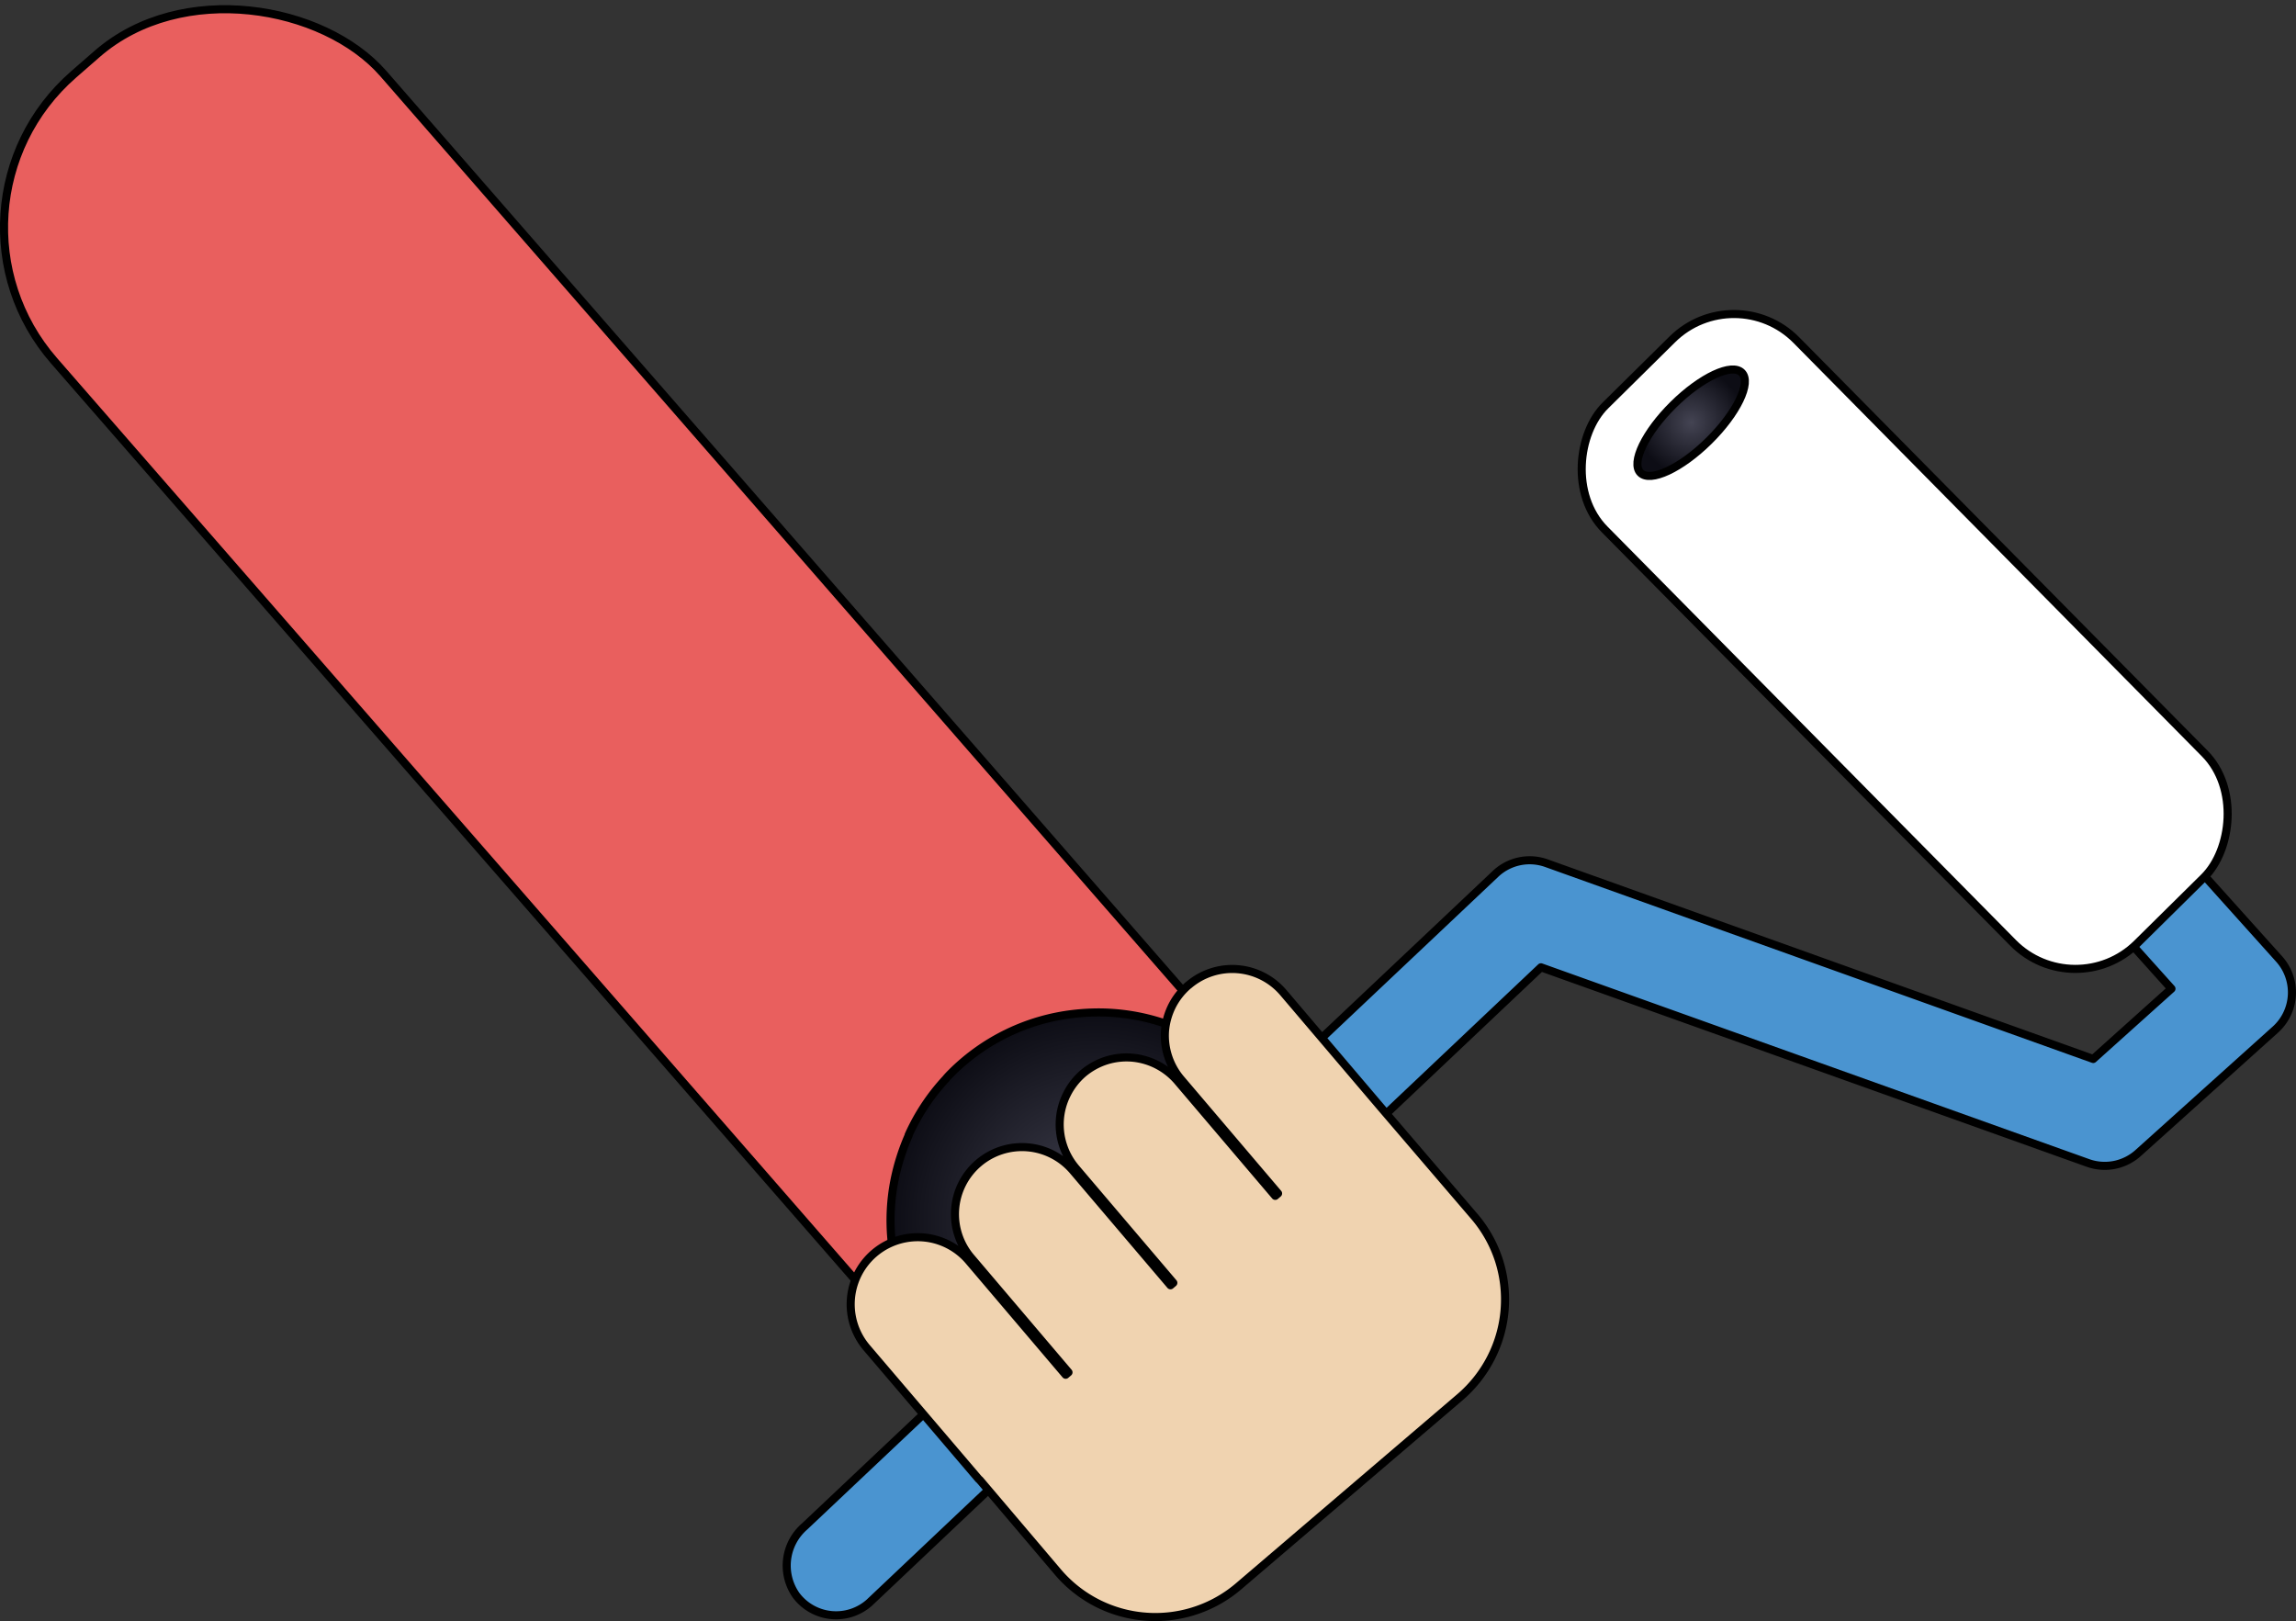 <?xml version="1.0" encoding="UTF-8"?> <svg xmlns="http://www.w3.org/2000/svg" xmlns:xlink="http://www.w3.org/1999/xlink" viewBox="0 0 284.29 200.72"><rect x="0" y="0" width="284.29" height="200.72" fill="#333333" stroke="none"/><defs><style>.cls-1{fill:#e95f5e;}.cls-1,.cls-2,.cls-3,.cls-4,.cls-5,.cls-6{stroke:#000;stroke-linecap:round;stroke-linejoin:round;}.cls-2{fill:url(#Безымянный_градиент_5);}.cls-3{fill:#4a94d0;}.cls-4{fill:#f0d3b0;}.cls-5{fill:#fff;}.cls-6{fill:url(#Безымянный_градиент_5-2);}</style><radialGradient id="Безымянный_градиент_5" cx="722.95" cy="151.01" r="25.62" gradientTransform="translate(-586.95)" gradientUnits="userSpaceOnUse"><stop offset="0" stop-color="#444453"></stop><stop offset="1" stop-color="#0d0d15"></stop></radialGradient><radialGradient id="Безымянный_градиент_5-2" cx="-3127.35" cy="-2236.56" r="6.62" gradientTransform="translate(-2027.17 3179.68) rotate(90)" xlink:href="#Безымянный_градиент_5"></radialGradient></defs><g id="Layer_2" data-name="Layer 2"><g id="Layer_1-2" data-name="Layer 1"><rect class="cls-1" x="53.98" y="-18.45" width="54.1" height="214.48" rx="25.12" transform="translate(200.46 102.47) rotate(138.92)"></rect><path class="cls-2" d="M161.48,153.62a26.15,26.15,0,0,1-.65,3.62,20.43,20.43,0,0,1-1,2.93,24.46,24.46,0,0,1-4.09,7,.47.47,0,0,1-.16.2,8.86,8.86,0,0,1-.59.71c-.32.34-.63.69-.95,1a26.08,26.08,0,0,1-4.08,3.33l-.22.12a25.05,25.05,0,0,1-7.06,3.15l-.23.06a25.49,25.49,0,0,1-6.09.85,22.78,22.78,0,0,1-2.61-.1,25.48,25.48,0,0,1-23-30.34,27,27,0,0,1,1.76-5.56.07.07,0,0,1,0-.06,25.62,25.62,0,0,1,4.58-6.92,9.73,9.73,0,0,1,.69-.75,25.55,25.55,0,0,1,15.2-7.33c.74-.08,1.49-.14,2.22-.16a25.42,25.42,0,0,1,18.83,7.47,24.48,24.48,0,0,1,4.18,5.53,25,25,0,0,1,3.17,10.16A23.78,23.78,0,0,1,161.48,153.62Z"></path><path class="cls-3" d="M98.57,197.52A6.4,6.4,0,0,1,99.63,189l85.65-80.9a6.16,6.16,0,0,1,6.21-1.22l67.69,24.24,9.69-8.7L220.17,68.2a6.37,6.37,0,0,1-.14-8.51,6.2,6.2,0,0,1,9.17.05l53,59a6.19,6.19,0,0,1-.46,8.74l-17,15.29a6.18,6.18,0,0,1-6.22,1.22L190.8,119.77l-83.14,78.65A6.19,6.19,0,0,1,98.57,197.52Z"></path><path class="cls-4" d="M147.13,122a8.4,8.4,0,0,0-2,2.54,8.52,8.52,0,0,0-.88,3.12,8.33,8.33,0,0,0,2,6l12,14.11-.35.3-12-14.11a8.37,8.37,0,0,0-5.68-3,8.36,8.36,0,0,0-3.26.36,8.47,8.47,0,0,0-2.86,1.59,8.32,8.32,0,0,0-2,2.58,8.29,8.29,0,0,0-.45,6.4,8.38,8.38,0,0,0,1.63,2.84l12,14.11-.35.3-12-14.11a8.3,8.3,0,1,0-12.63,10.77l12,14.12-.35.3-12-14.12a8.3,8.3,0,0,0-12.63,10.78l13.83,16.22c.06.07.13.11.19.18L131,194.66a15.83,15.83,0,0,0,4.85,3.83,15.87,15.87,0,0,0,17.48-2.05L180.77,173a16,16,0,0,0,3.83-4.85,15.88,15.88,0,0,0,1-12.09,15.86,15.86,0,0,0-3-5.39L170.89,137h0l-12-14.11a8.3,8.3,0,0,0-11.7-.93Z"></path><rect class="cls-5" x="189" y="62.75" width="93.66" height="33.36" rx="10.85" transform="translate(126.61 -144.17) rotate(45.35)"></rect><ellipse class="cls-6" cx="209.39" cy="52.34" rx="8.82" ry="3.14" transform="translate(23.65 162.26) rotate(-44.65)"></ellipse></g></g></svg> 